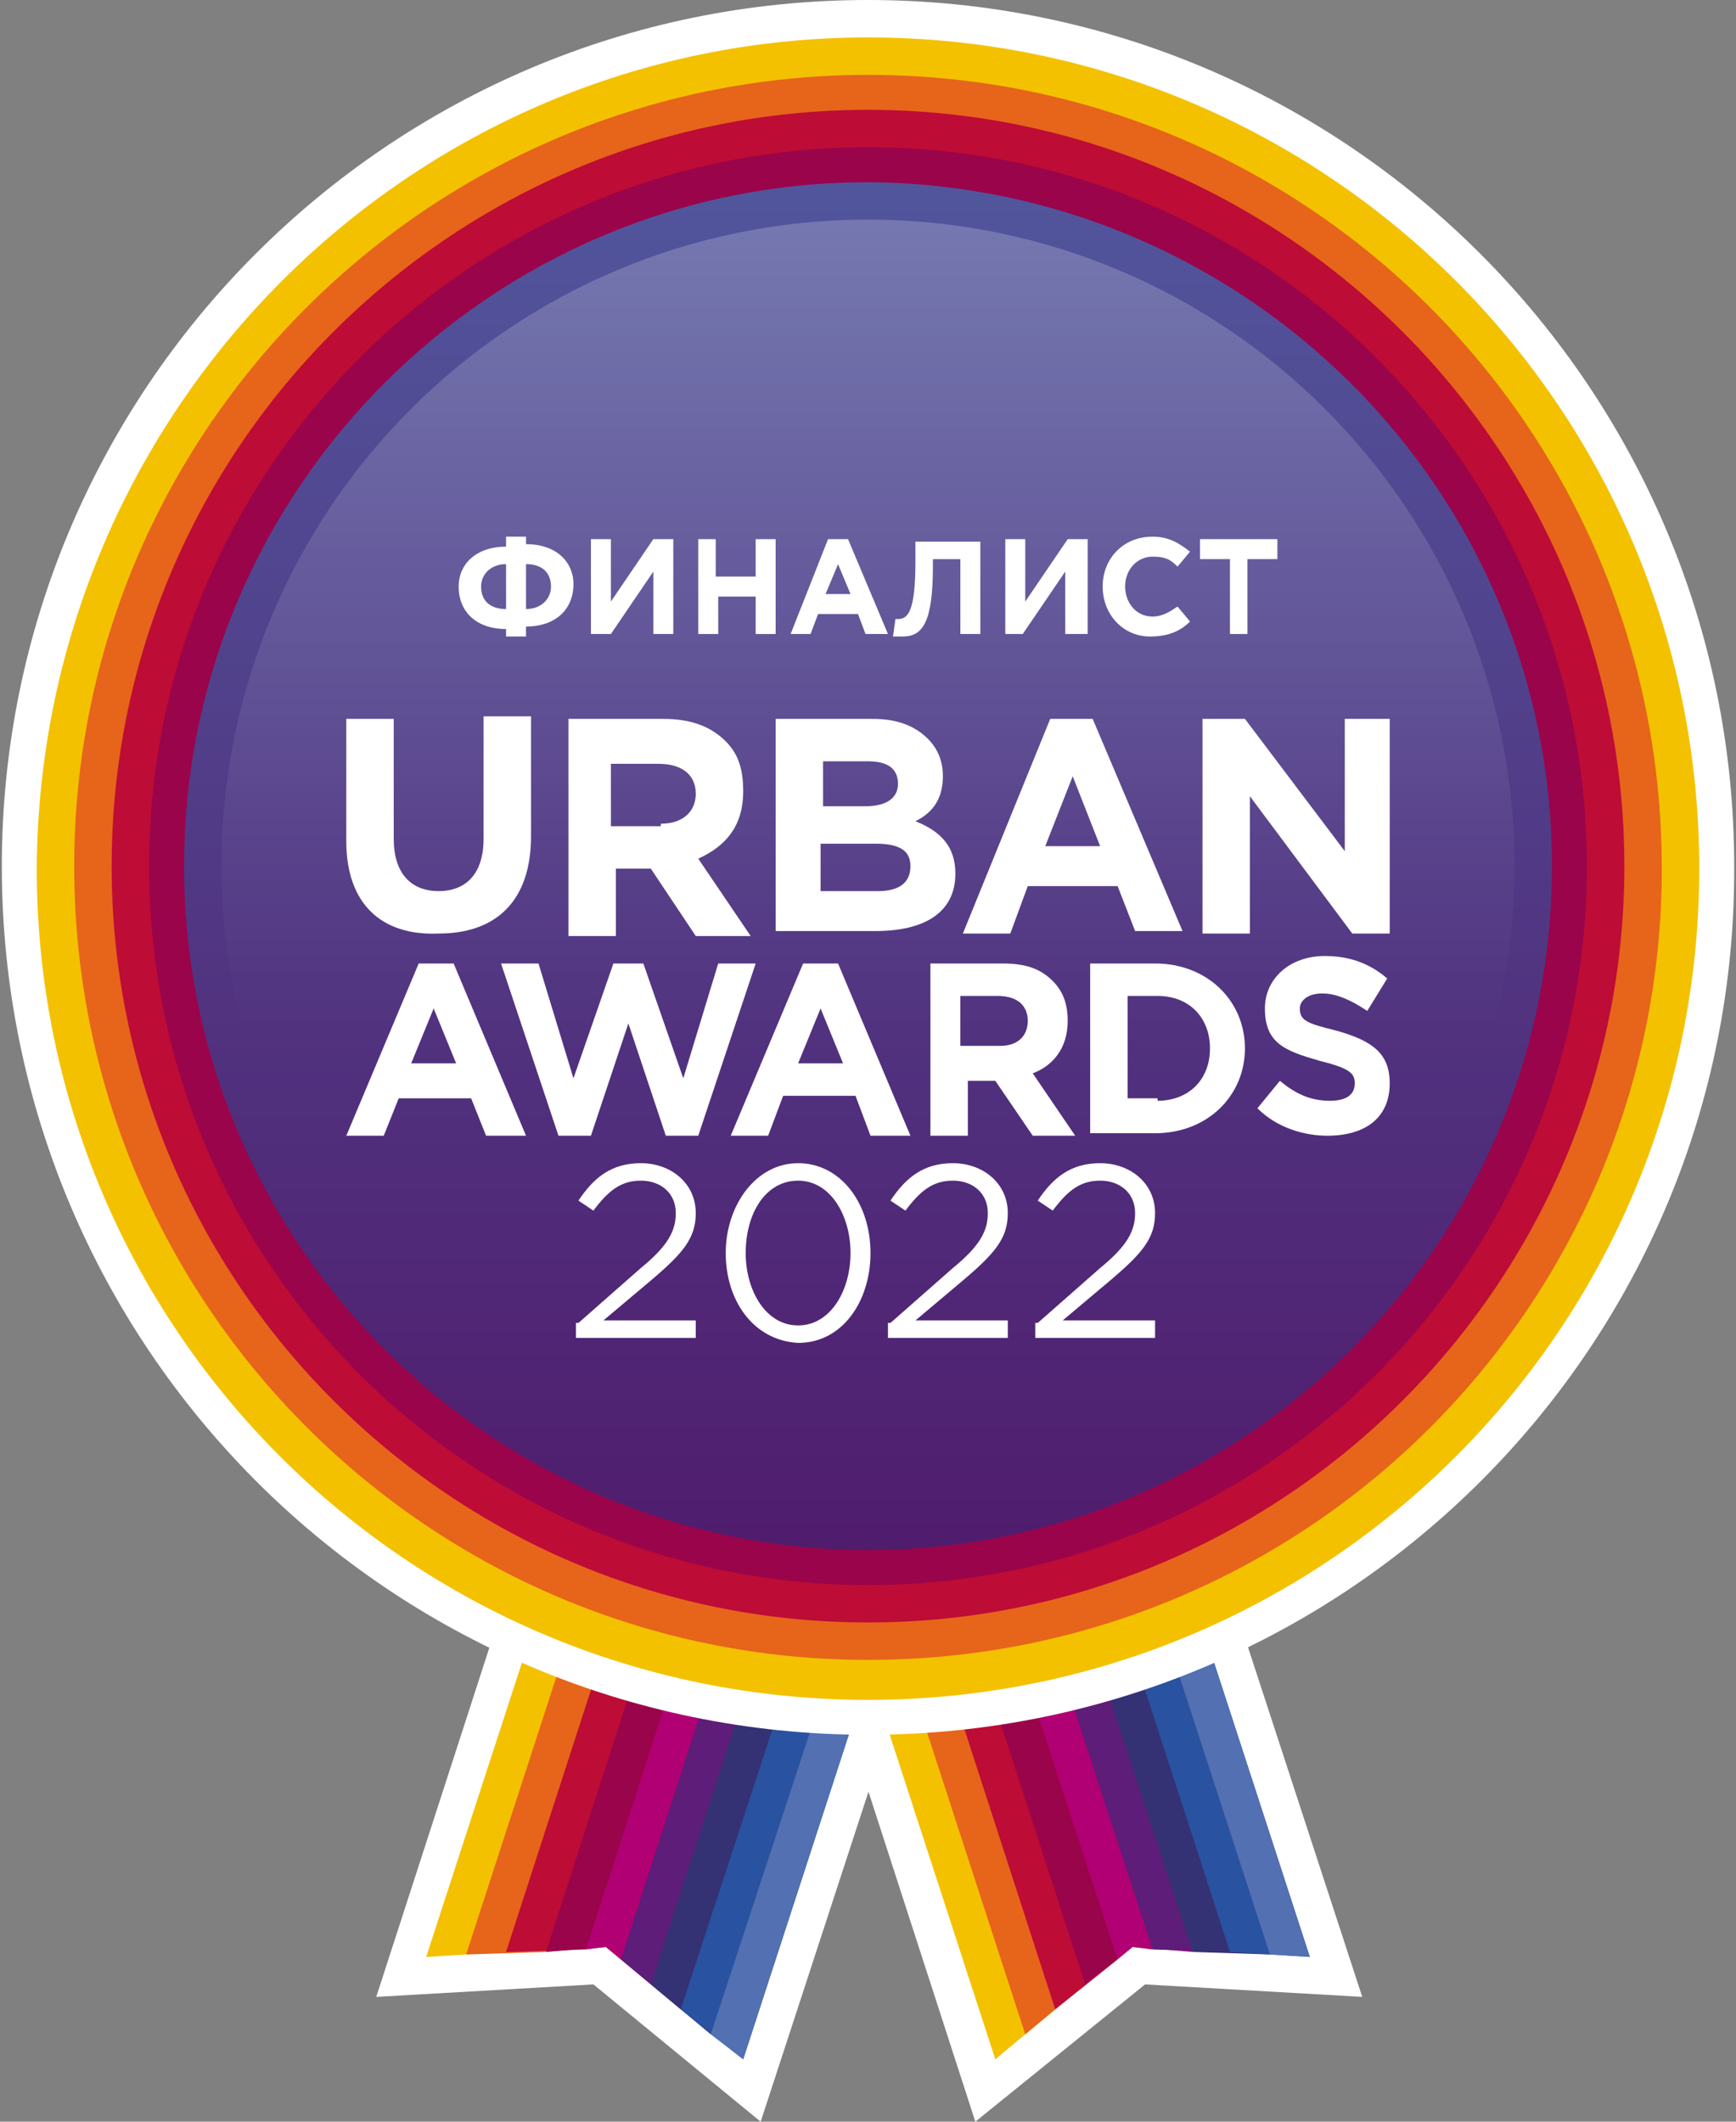 <?xml version="1.0" encoding="UTF-8"?> <svg xmlns="http://www.w3.org/2000/svg" width="630" height="770" viewBox="0 0 630 770" fill="none"><rect x="0" y="0" width="630" height="770" fill="#808080" stroke="none"/><path fill-rule="evenodd" clip-rule="evenodd" d="M239.814 405.836L380.225 451.13L276.049 770.001L215.355 720.177L136.543 724.707L239.814 405.836Z" fill="white"></path><path fill-rule="evenodd" clip-rule="evenodd" d="M277.86 417.61L252.495 409.457L154.66 710.21L183.648 708.398L277.86 417.61Z" fill="#F3C100"></path><path fill-rule="evenodd" clip-rule="evenodd" d="M265.176 413.988L290.541 422.141L198.141 708.4L169.152 709.306L265.176 413.988Z" fill="#E7641B"></path><path fill-rule="evenodd" clip-rule="evenodd" d="M303.225 426.672L277.86 417.613L183.648 708.402L212.637 707.496L303.225 426.672Z" fill="#BD0C35"></path><path fill-rule="evenodd" clip-rule="evenodd" d="M290.541 422.141L315.905 430.294L225.317 711.117L219.882 706.588L198.141 708.399L290.541 422.141Z" fill="#9A044A"></path><path fill-rule="evenodd" clip-rule="evenodd" d="M328.59 434.825L303.225 426.672L212.637 707.495L219.884 706.59L236.19 720.178L328.59 434.825Z" fill="#B10073"></path><path fill-rule="evenodd" clip-rule="evenodd" d="M315.909 430.293L342.179 438.446L247.062 729.234L225.32 711.116L315.909 430.293Z" fill="#5D1D78"></path><path fill-rule="evenodd" clip-rule="evenodd" d="M354.862 442.977L328.591 434.824L236.191 720.177L257.933 738.295L354.862 442.977Z" fill="#353175"></path><path fill-rule="evenodd" clip-rule="evenodd" d="M342.176 438.445L367.541 446.598L269.706 747.351L247.059 729.234L342.176 438.445Z" fill="#2952A0"></path><path fill-rule="evenodd" clip-rule="evenodd" d="M367.541 446.6L354.859 442.977L257.93 738.294L269.706 747.353L367.541 446.6Z" fill="#5270B2"></path><path fill-rule="evenodd" clip-rule="evenodd" d="M250.684 451.13L390.189 405.836L494.366 724.707L415.554 720.177L353.954 770.001L250.684 451.13Z" fill="white"></path><path fill-rule="evenodd" clip-rule="evenodd" d="M288.732 438.445L263.367 446.598L361.202 747.351L382.944 729.234L288.732 438.445Z" fill="#F3C100"></path><path fill-rule="evenodd" clip-rule="evenodd" d="M276.047 442.977L301.412 434.824L393.812 720.177L372.07 738.295L276.047 442.977Z" fill="#E7641B"></path><path fill-rule="evenodd" clip-rule="evenodd" d="M314.095 430.293L288.73 438.446L382.942 729.234L405.589 711.116L314.095 430.293Z" fill="#BD0C35"></path><path fill-rule="evenodd" clip-rule="evenodd" d="M301.414 434.825L326.779 426.672L418.273 707.495L411.026 706.59L393.814 720.178L301.414 434.825Z" fill="#9A044A"></path><path fill-rule="evenodd" clip-rule="evenodd" d="M339.458 422.141L314.094 430.294L405.588 711.117L411.023 706.588L432.764 708.399L339.458 422.141Z" fill="#B10073"></path><path fill-rule="evenodd" clip-rule="evenodd" d="M326.777 426.672L352.142 417.613L446.354 708.402L418.271 707.496L326.777 426.672Z" fill="#5D1D78"></path><path fill-rule="evenodd" clip-rule="evenodd" d="M364.826 413.988L339.461 422.141L432.767 708.4L460.849 709.306L364.826 413.988Z" fill="#353175"></path><path fill-rule="evenodd" clip-rule="evenodd" d="M352.141 417.61L377.505 409.457L475.341 710.21L446.352 708.398L352.141 417.61Z" fill="#2952A0"></path><path fill-rule="evenodd" clip-rule="evenodd" d="M377.507 409.457L364.824 413.986L460.848 709.304L475.342 710.21L377.507 409.457Z" fill="#5270B2"></path><path fill-rule="evenodd" clip-rule="evenodd" d="M315.001 0C488.931 0 629.342 141.318 629.342 314.341C630.248 488.271 488.931 629.588 315.001 629.588C141.072 629.588 0.66 488.271 0.66 314.341C0.66 141.318 141.072 0 315.001 0Z" fill="white"></path><path fill-rule="evenodd" clip-rule="evenodd" d="M315.003 13.59C481.685 13.59 616.661 148.566 616.661 315.249C616.661 481.931 481.685 616.907 315.003 616.907C148.32 616.907 13.344 481.931 13.344 315.249C14.25 148.566 149.226 13.59 315.003 13.59Z" fill="#F3C100"></path><path fill-rule="evenodd" clip-rule="evenodd" d="M315 27.176C474.436 27.176 603.071 155.811 603.071 315.246C603.071 473.776 474.436 602.411 315 602.411C156.471 602.411 26.93 473.776 26.93 314.34C26.93 155.811 156.471 27.176 315 27.176Z" fill="#E7641B"></path><path fill-rule="evenodd" clip-rule="evenodd" d="M315.002 39.859C466.284 39.859 589.484 163.059 589.484 314.342C589.484 465.624 466.284 588.824 315.002 588.824C163.72 588.824 40.52 465.624 40.52 314.342C40.52 163.059 163.72 39.859 315.002 39.859Z" fill="#BD0C35"></path><path fill-rule="evenodd" clip-rule="evenodd" d="M315 53.445C459.035 53.445 575.894 170.304 575.894 314.339C575.894 458.375 459.035 575.234 315 575.234C170.964 575.234 54.105 458.375 54.105 314.339C54.105 170.304 170.964 53.445 315 53.445Z" fill="#9A044A"></path><path fill-rule="evenodd" clip-rule="evenodd" d="M563.213 314.341C563.213 451.129 451.789 562.552 315.001 562.552C178.213 562.552 66.789 451.129 66.789 314.341C66.789 177.552 178.213 66.129 315.001 66.129C451.789 67.035 563.213 177.552 563.213 314.341Z" fill="url(#paint0_linear_1442_180)"></path><path opacity="0.35" fill-rule="evenodd" clip-rule="evenodd" d="M315.002 79.719C444.544 79.719 549.626 184.801 549.626 314.342C549.626 443.883 444.544 548.966 315.002 548.966C185.461 548.966 80.379 443.883 80.379 314.342C80.379 184.801 185.461 79.719 315.002 79.719Z" fill="url(#paint1_linear_1442_180)"></path><path fill-rule="evenodd" clip-rule="evenodd" d="M165.531 385.907L157.378 365.978L149.225 385.907H165.531ZM151.942 349.672H164.625L190.895 412.178H176.401L170.966 398.59H144.695L139.26 412.178H125.672L151.942 349.672Z" fill="white"></path><path fill-rule="evenodd" clip-rule="evenodd" d="M181.836 349.672H195.424L208.107 391.342L222.601 349.672H233.471L247.965 391.342L260.648 349.672H274.236L253.401 412.178H241.624L228.036 371.413L214.448 412.178H202.671L181.836 349.672Z" fill="white"></path><path fill-rule="evenodd" clip-rule="evenodd" d="M305.944 385.907L297.791 365.978L289.639 385.907H305.944ZM291.45 349.672H304.133L330.403 412.178H315.909L310.474 397.684H284.203L278.768 412.178H265.18L291.45 349.672Z" fill="white"></path><path fill-rule="evenodd" clip-rule="evenodd" d="M363.012 379.566C369.354 379.566 372.977 375.942 372.977 370.507C372.977 365.072 369.354 361.448 362.107 361.448H348.518V379.566H363.012ZM335.836 349.672H363.918C372.071 349.672 377.507 351.484 382.036 356.013C385.659 359.637 387.471 364.166 387.471 370.507C387.471 380.472 382.036 386.813 374.789 389.531L390.189 412.178H374.789L361.201 392.248H351.236V412.178H337.648V349.672H335.836Z" fill="white"></path><path fill-rule="evenodd" clip-rule="evenodd" d="M420.084 399.495C430.954 399.495 439.107 392.248 439.107 380.472C439.107 369.601 431.86 361.448 420.084 361.448H409.213V398.59H420.084V399.495ZM395.625 349.672H419.178C438.201 349.672 451.79 363.26 451.79 380.472C451.79 397.684 438.201 411.272 419.178 411.272H395.625V349.672Z" fill="white"></path><path fill-rule="evenodd" clip-rule="evenodd" d="M456.32 402.212L464.473 392.247C469.909 396.777 475.344 399.494 482.591 399.494C488.026 399.494 491.65 397.683 491.65 393.153C491.65 389.53 489.838 387.718 478.967 385C466.285 381.377 459.038 378.659 459.038 365.977C459.038 355.106 468.097 346.953 480.779 346.953C489.838 346.953 497.085 349.671 503.426 355.106L496.179 366.883C490.744 363.259 485.309 360.541 479.873 360.541C474.438 360.541 471.72 363.259 471.72 365.977C471.72 370.506 474.438 371.412 485.309 374.13C497.991 377.753 504.332 382.283 504.332 393.153C504.332 405.835 495.273 412.177 481.685 412.177C473.532 412.177 463.567 409.459 456.32 402.212Z" fill="white"></path><path fill-rule="evenodd" clip-rule="evenodd" d="M125.672 305.282V260.894H142.884V304.376C142.884 317.059 149.225 323.4 159.19 323.4C169.154 323.4 175.495 317.059 175.495 304.376V259.988H192.707V303.471C192.707 327.024 180.025 338.8 159.19 338.8C138.354 339.706 125.672 327.929 125.672 305.282Z" fill="white"></path><path fill-rule="evenodd" clip-rule="evenodd" d="M239.814 298.942C247.967 298.942 252.496 294.412 252.496 288.071C252.496 280.824 247.061 277.2 238.908 277.2H221.697V299.847H239.814V298.942ZM205.391 260.895H240.72C250.685 260.895 257.932 263.612 263.367 269.047C267.897 273.577 269.708 279.012 269.708 287.165C269.708 299.847 263.367 307.095 253.402 311.624L272.426 339.706H252.496L236.191 315.247H223.508V339.706H206.297V260.895H205.391Z" fill="white"></path><path fill-rule="evenodd" clip-rule="evenodd" d="M318.626 323.4C325.873 323.4 330.402 320.683 330.402 314.342C330.402 308.906 326.778 306.189 317.72 306.189H297.79V323.4H318.626ZM314.096 292.6C321.343 292.6 325.873 289.883 325.873 284.447C325.873 279.012 322.249 276.295 315.002 276.295H298.696V292.6H314.096ZM281.484 260.895H316.814C325.873 260.895 332.214 263.612 336.743 268.142C340.367 271.765 342.178 276.295 342.178 281.73C342.178 290.789 337.649 295.318 332.214 298.036C341.273 301.659 346.708 307.095 346.708 317.059C346.708 331.553 334.931 337.895 317.72 337.895H281.484V260.895Z" fill="white"></path><path fill-rule="evenodd" clip-rule="evenodd" d="M436.391 260.895H451.791L488.026 308.906V260.895H504.332V338.8H490.744L453.602 288.977V338.8H436.391V260.895Z" fill="white"></path><path fill-rule="evenodd" clip-rule="evenodd" d="M399.249 307.095L389.285 281.73L379.32 307.095H399.249ZM381.132 260.895H396.532L429.143 337.895H411.932L405.59 321.589H372.979L366.638 338.8H349.426L381.132 260.895Z" fill="white"></path><path d="M183.649 231.907V228.283C172.779 228.283 166.438 221.942 166.438 212.883C166.438 204.73 172.779 198.389 183.649 198.389V194.766H190.896V197.483C201.767 197.483 208.108 203.824 208.108 211.977C208.108 221.036 201.767 227.377 190.896 227.377V231.001H183.649V231.907ZM183.649 204.73C178.214 204.73 174.59 208.354 174.59 212.883C174.59 218.319 178.214 221.036 183.649 221.036V204.73ZM190.896 221.036C196.332 221.036 199.955 217.413 199.955 212.883C199.955 207.448 196.332 204.73 190.896 204.73V221.036Z" fill="white"></path><path d="M244.343 230.095H237.096V207.448L221.696 230.095H214.449V195.672H221.696V218.319L237.096 195.672H244.343V230.095Z" fill="white"></path><path d="M252.496 195.672H259.743V209.26H274.237V195.672H281.484V230.095H274.237V216.507H260.649V230.095H253.402V195.672H252.496Z" fill="white"></path><path d="M300.506 195.672H307.753L322.247 230.095H314.094L311.377 222.848H296.883L294.165 230.095H286.918L300.506 195.672ZM308.659 215.601L304.13 204.731L299.6 215.601H308.659Z" fill="white"></path><path d="M355.764 195.672V230.095H348.517V202.919H338.553V205.637C338.553 225.566 334.929 231.001 327.682 231.001C326.776 231.001 324.964 231.001 324.059 231.001L324.964 224.66H325.87C329.494 224.66 332.212 221.942 332.212 203.825V196.578H355.764V195.672Z" fill="white"></path><path d="M393.812 230.095H386.565V207.448L371.165 230.095H364.824V195.672H372.071V218.319L387.471 195.672H394.718V230.095H393.812Z" fill="white"></path><path d="M400.156 212.883C400.156 202.919 407.403 194.766 418.274 194.766C424.615 194.766 428.239 197.483 431.862 200.201L427.333 205.636C424.615 202.919 422.803 202.013 418.274 202.013C412.839 202.013 408.309 206.542 408.309 212.883C408.309 218.319 411.933 223.754 418.274 223.754C421.897 223.754 424.615 221.942 427.333 220.13L431.862 225.566C428.239 229.189 423.709 231.001 417.368 231.001C407.403 231.001 400.156 222.848 400.156 212.883Z" fill="white"></path><path d="M446.355 202.919H435.484V195.672H463.567V202.919H452.696V230.095H446.355V202.919Z" fill="white"></path><path d="M209.918 480.117L232.565 460.188C242.529 452.035 245.247 446.599 245.247 440.258C245.247 433.011 239.812 428.482 232.565 428.482C225.318 428.482 220.788 432.105 215.353 439.352L209.918 435.729C215.353 427.576 221.694 422.141 232.565 422.141C243.435 422.141 252.494 429.388 252.494 440.258C252.494 449.317 247.965 454.752 236.188 464.717L218.976 479.211H252.494V485.552H209.012V480.117H209.918Z" fill="white"></path><path d="M263.367 454.752C263.367 437.541 274.238 422.141 289.638 422.141C305.038 422.141 315.908 436.635 315.908 454.752C315.908 471.964 305.944 487.364 289.638 487.364C273.332 486.458 263.367 471.964 263.367 454.752ZM308.661 454.752C308.661 441.164 301.414 428.482 289.638 428.482C277.861 428.482 270.614 440.258 270.614 454.752C270.614 468.341 277.861 481.023 289.638 481.023C301.414 481.023 308.661 468.341 308.661 454.752Z" fill="white"></path><path d="M323.156 480.117L345.803 460.188C355.768 452.035 358.485 446.599 358.485 440.258C358.485 433.011 353.05 428.482 345.803 428.482C338.556 428.482 334.026 432.105 328.591 439.352L323.156 435.729C328.591 427.576 334.932 422.141 345.803 422.141C356.674 422.141 365.732 429.388 365.732 440.258C365.732 449.317 361.203 454.752 349.426 464.717L332.215 479.211H365.732V485.552H322.25V480.117H323.156Z" fill="white"></path><path d="M376.601 480.117L399.248 460.188C409.213 452.035 411.931 446.599 411.931 440.258C411.931 433.011 406.495 428.482 399.248 428.482C392.001 428.482 387.472 432.105 382.036 439.352L376.601 435.729C382.036 427.576 388.378 422.141 399.248 422.141C410.119 422.141 419.178 429.388 419.178 440.258C419.178 449.317 414.648 454.752 402.872 464.717L385.66 479.211H419.178V485.552H375.695V480.117H376.601Z" fill="white"></path><defs><linearGradient id="paint0_linear_1442_180" x1="315.187" y1="-161.173" x2="315.187" y2="565.651" gradientUnits="userSpaceOnUse"><stop stop-color="#5270B2"></stop><stop offset="1" stop-color="#501C6D"></stop></linearGradient><linearGradient id="paint1_linear_1442_180" x1="315.188" y1="-117.563" x2="315.188" y2="371.676" gradientUnits="userSpaceOnUse"><stop stop-color="white"></stop><stop offset="1" stop-color="white" stop-opacity="0"></stop></linearGradient></defs></svg> 